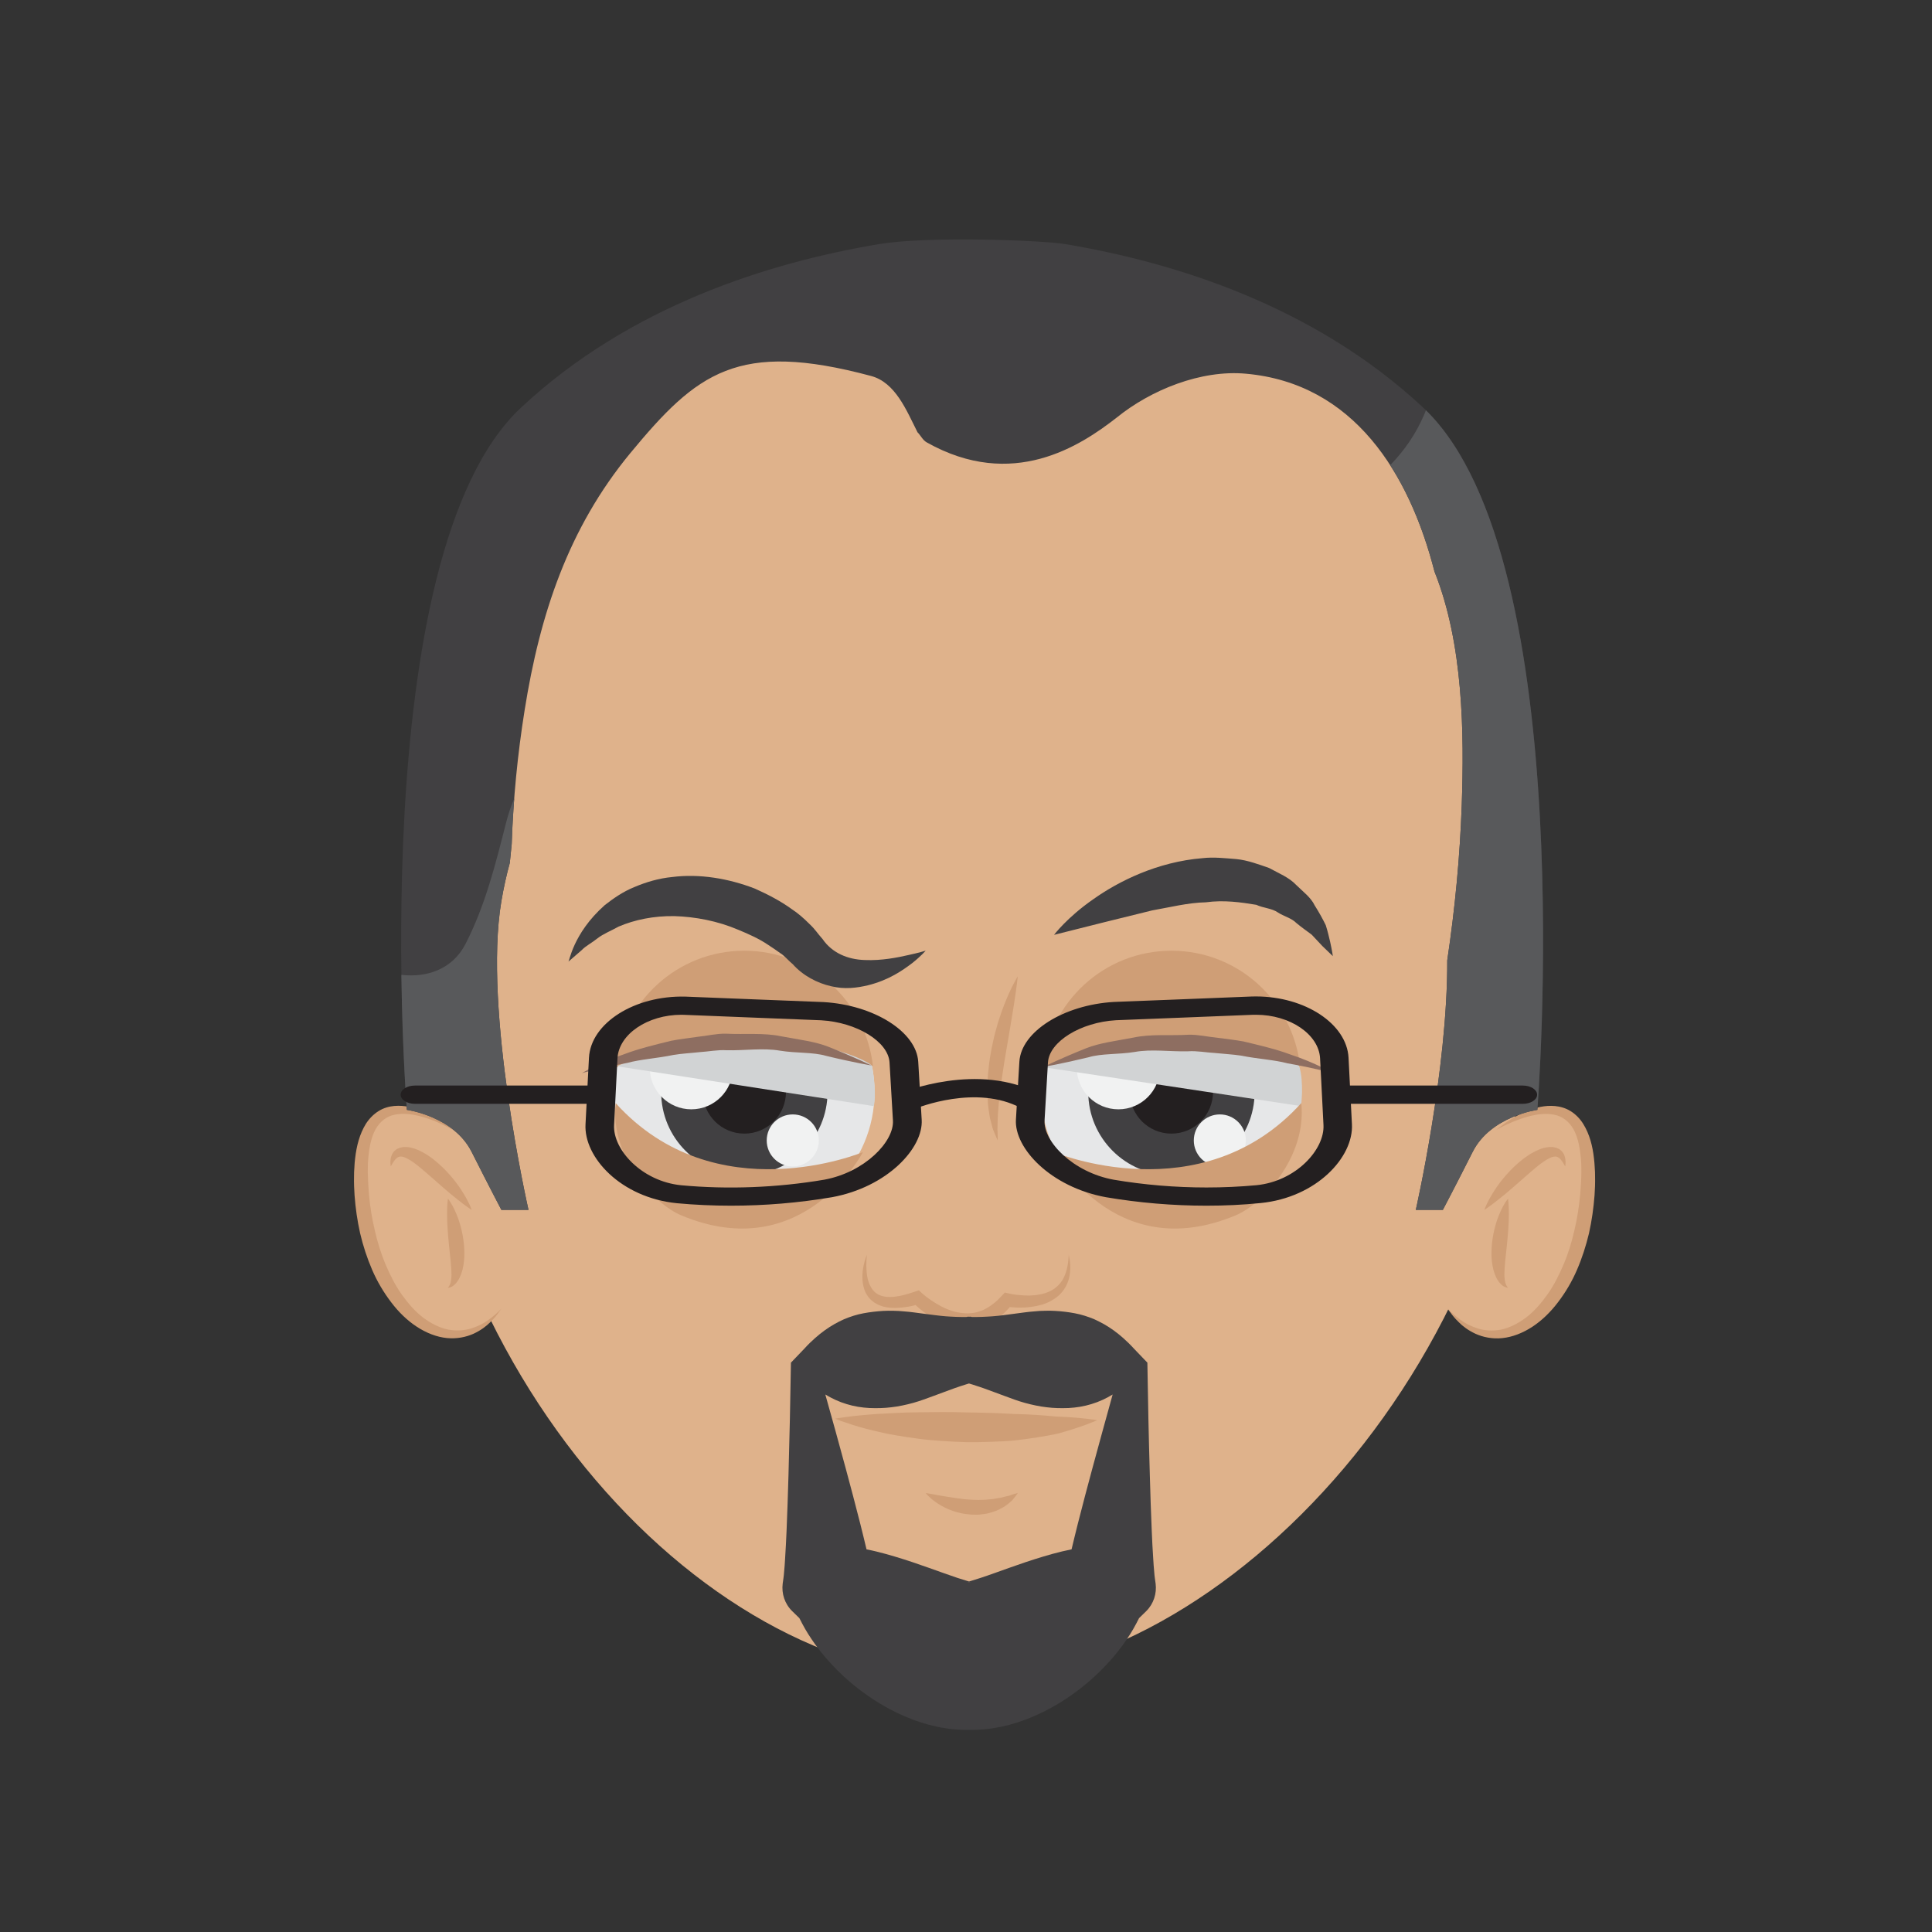 <?xml version="1.0" encoding="utf-8"?>
<!-- Generator: Adobe Illustrator 26.0.2, SVG Export Plug-In . SVG Version: 6.00 Build 0)  -->
<svg version="1.1" id="Layer_1" xmlns="http://www.w3.org/2000/svg" xmlns:xlink="http://www.w3.org/1999/xlink" x="0px" y="0px"
	 viewBox="0 0 330 330" style="enable-background:new 0 0 330 330;" xml:space="preserve">
<rect x="0" y="0" width="330" height="330" fill="#333333" stroke="none"/>
<style type="text/css">
	.st0{fill:#DFB28B;}
	.st1{fill:#CF9E76;}
	.st2{fill:#E6E7E8;}
	.st3{fill:#414042;}
	.st4{fill:#231F20;}
	.st5{fill:#F1F2F2;}
	.st6{fill:#58595B;}
	.st7{fill:#D1D3D4;}
	.st8{fill:#8E6E61;}
</style>
<g>
	<path class="st0" d="M261.53,164.29c0,67.55-52.95,122.3-96.94,122.3c-45.33,0-95.09-54.75-95.09-122.3
		C69.5,96.76,96.3,42,164.59,42C231.54,42,261.53,96.76,261.53,164.29z"/>
	<g>
		<path class="st0" d="M255.61,192.97c0,0,16.49-12.05,15.64,9.22c-0.85,21.26-15.18,32.54-23.97,21.37"/>
		<path class="st1" d="M255.61,192.97c0,0,0.21-0.18,0.6-0.49c0.4-0.3,0.99-0.75,1.79-1.25c0.8-0.5,1.81-1.07,3.06-1.55
			c1.24-0.47,2.77-0.92,4.54-0.76c0.88,0.08,1.84,0.34,2.69,0.88c0.85,0.53,1.59,1.29,2.13,2.16c1.1,1.76,1.61,3.81,1.84,5.88
			c0.07,0.52,0.1,1.04,0.13,1.56c0.04,0.53,0.07,1.06,0.06,1.59c0,0.54,0.02,1.05-0.01,1.62c-0.03,0.51-0.06,1.04-0.08,1.56
			c-0.17,2.19-0.47,4.34-0.95,6.49c-0.51,2.14-1.19,4.25-2.05,6.24c-0.86,2-1.97,3.87-3.24,5.53c-1.27,1.68-2.75,3.12-4.38,4.19
			c-1.63,1.07-3.43,1.77-5.15,1.94c-1.72,0.18-3.32-0.18-4.56-0.74c-1.25-0.58-2.2-1.3-2.86-1.98c-0.69-0.66-1.15-1.25-1.43-1.67
			c-0.3-0.41-0.45-0.62-0.45-0.62s0.19,0.18,0.55,0.54c0.35,0.35,0.91,0.83,1.64,1.36c0.73,0.56,1.72,1.07,2.89,1.45
			c1.17,0.37,2.56,0.48,4,0.21c1.44-0.29,2.9-1.03,4.26-2.04c1.37-1.03,2.58-2.42,3.68-3.96c1.1-1.55,2-3.33,2.78-5.18
			c0.79-1.86,1.39-3.83,1.84-5.84c0.48-2,0.79-4.07,0.98-6.07c0.04-0.52,0.07-1.04,0.11-1.56c0.05-0.47,0.04-0.99,0.07-1.48
			c0.02-0.5,0.02-0.99,0.01-1.47c0-0.49-0.01-0.98-0.06-1.45c-0.15-1.88-0.48-3.7-1.24-5.11c-0.77-1.4-1.98-2.33-3.4-2.56
			c-1.4-0.27-2.83-0.06-4.04,0.23c-1.22,0.31-2.28,0.71-3.13,1.07C256.53,192.42,255.61,192.97,255.61,192.97z"/>
	</g>
	<g>
		<path class="st0" d="M77.31,192.97c0,0-16.49-12.05-15.64,9.22c0.85,21.26,15.18,32.54,23.97,21.37"/>
		<path class="st1" d="M77.31,192.97c0,0-0.92-0.55-2.62-1.29c-0.85-0.37-1.9-0.76-3.13-1.07c-1.21-0.3-2.64-0.5-4.04-0.23
			c-1.42,0.23-2.63,1.16-3.4,2.56c-0.76,1.42-1.09,3.23-1.23,5.11c-0.06,0.47-0.06,0.96-0.06,1.45c-0.02,0.48-0.02,0.97,0.02,1.47
			c0.02,0.49,0.02,1.01,0.06,1.48c0.04,0.52,0.07,1.04,0.11,1.56c0.18,2,0.5,4.06,0.98,6.07c0.45,2.01,1.06,3.98,1.83,5.84
			c0.79,1.85,1.68,3.62,2.78,5.18c1.1,1.54,2.31,2.93,3.67,3.96c1.37,1.02,2.83,1.76,4.27,2.04c1.43,0.27,2.83,0.16,4-0.21
			c1.16-0.38,2.16-0.89,2.89-1.45c0.74-0.53,1.3-1.01,1.64-1.36c0.36-0.35,0.55-0.54,0.55-0.54s-0.16,0.22-0.45,0.62
			c-0.28,0.42-0.74,1.01-1.43,1.67c-0.67,0.68-1.61,1.4-2.86,1.98c-1.24,0.56-2.83,0.91-4.56,0.74c-1.73-0.17-3.52-0.87-5.15-1.94
			c-1.64-1.07-3.12-2.52-4.38-4.19c-1.27-1.67-2.38-3.53-3.24-5.53c-0.86-2-1.55-4.1-2.05-6.24c-0.48-2.15-0.79-4.3-0.95-6.49
			c-0.02-0.52-0.06-1.04-0.08-1.56c-0.03-0.56-0.01-1.08-0.01-1.61c-0.01-0.53,0.02-1.06,0.06-1.59c0.02-0.52,0.06-1.04,0.13-1.57
			c0.24-2.07,0.75-4.12,1.84-5.88c0.56-0.87,1.3-1.63,2.15-2.16c0.85-0.54,1.79-0.8,2.68-0.88c1.78-0.16,3.3,0.29,4.54,0.76
			c1.26,0.48,2.26,1.05,3.06,1.55c0.81,0.5,1.39,0.95,1.79,1.25C77.11,192.79,77.31,192.97,77.31,192.97z"/>
	</g>
	<g>
		<path class="st2" d="M222.31,186.52c0,12.28-9.96,22.23-22.23,22.23c-12.28,0-22.23-9.95-22.23-22.23
			c0-12.28,9.95-22.23,22.23-22.23C212.36,164.3,222.31,174.25,222.31,186.52z"/>
		<path class="st3" d="M214.3,186.52c0,7.85-6.36,14.21-14.21,14.21c-7.85,0-14.21-6.36-14.21-14.21c0-7.85,6.36-14.21,14.21-14.21
			C207.93,172.31,214.3,178.68,214.3,186.52z"/>
		<path class="st4" d="M207.19,186.52c0,3.93-3.18,7.11-7.1,7.11c-3.93,0-7.11-3.18-7.11-7.11c0-3.92,3.18-7.1,7.11-7.1
			C204,179.42,207.19,182.61,207.19,186.52z"/>
		<path class="st5" d="M198.13,182.37c0,3.93-3.18,7.11-7.1,7.11c-3.93,0-7.11-3.18-7.11-7.11c0-3.92,3.18-7.1,7.11-7.1
			C194.95,175.27,198.13,178.45,198.13,182.37z"/>
		<path class="st5" d="M212.8,194.8c0,2.45-1.99,4.44-4.44,4.44c-2.46,0-4.45-1.99-4.45-4.44c0-2.46,1.99-4.45,4.45-4.45
			C210.81,190.35,212.8,192.34,212.8,194.8z"/>
		<path class="st1" d="M205.97,178.26c8.67,1.05,16.1,3.86,16.1,3.86c-1.26-11.08-10.56-19.73-21.98-19.73
			c-11.51,0-20.87,8.79-22,19.99C178.08,182.37,191.45,176.5,205.97,178.26z"/>
	</g>
	<g>
		<path class="st2" d="M149.38,186.52c0,12.28-9.96,22.23-22.23,22.23c-12.28,0-22.23-9.95-22.23-22.23
			c0-12.28,9.96-22.23,22.23-22.23C139.42,164.3,149.38,174.25,149.38,186.52z"/>
		<path class="st3" d="M141.35,186.52c0,7.85-6.36,14.21-14.2,14.21c-7.86,0-14.22-6.36-14.22-14.21c0-7.85,6.36-14.21,14.22-14.21
			C134.99,172.31,141.35,178.68,141.35,186.52z"/>
		<path class="st4" d="M134.25,186.52c0,3.93-3.18,7.11-7.11,7.11c-3.92,0-7.1-3.18-7.1-7.11c0-3.92,3.18-7.1,7.1-7.1
			C131.07,179.42,134.25,182.61,134.25,186.52z"/>
		<path class="st5" d="M125.19,182.37c0,3.93-3.18,7.11-7.11,7.11c-3.92,0-7.1-3.18-7.1-7.11c0-3.92,3.18-7.1,7.1-7.1
			C122.01,175.27,125.19,178.45,125.19,182.37z"/>
		<path class="st5" d="M139.86,194.8c0,2.45-2,4.44-4.45,4.44c-2.46,0-4.45-1.99-4.45-4.44c0-2.46,1.99-4.45,4.45-4.45
			C137.87,190.35,139.86,192.34,139.86,194.8z"/>
		<path class="st1" d="M133.02,178.26c8.67,1.05,16.09,3.86,16.09,3.86c-1.25-11.08-10.56-19.73-21.97-19.73
			c-11.52,0-20.87,8.79-22.01,19.99C105.14,182.37,118.51,176.5,133.02,178.26z"/>
	</g>
	<g>
		<path class="st0" d="M148.07,214.32c0,0-3.19,11.17,8.62,7.34c0,0,8.44,8.62,15.31,0.37c0,0,11.49,2.51,10.52-7.71"/>
		<path class="st1" d="M148.07,214.32c-0.14,1.28-0.14,2.57,0.07,3.78c0.22,1.19,0.76,2.28,1.61,2.85c0.21,0.14,0.44,0.26,0.69,0.34
			c0.23,0.1,0.5,0.14,0.76,0.19c0.27,0.04,0.54,0.05,0.83,0.05c0.27,0.02,0.56-0.03,0.85-0.05c0.57-0.07,1.15-0.18,1.73-0.34
			c0.58-0.16,1.15-0.34,1.73-0.54l0.61-0.21l0.53,0.5c0.22,0.19,0.5,0.42,0.75,0.62c0.27,0.21,0.55,0.41,0.83,0.6
			c0.57,0.38,1.15,0.73,1.74,1.04c1.19,0.62,2.45,1.04,3.7,1.14c0.31,0.03,0.62,0.04,0.92,0.04c0.31-0.02,0.62-0.04,0.91-0.09
			c0.31-0.05,0.6-0.11,0.89-0.22c0.3-0.08,0.58-0.21,0.87-0.34c0.27-0.14,0.55-0.28,0.82-0.46c0.26-0.17,0.53-0.35,0.78-0.55
			c0.51-0.39,0.99-0.87,1.44-1.36l0.5-0.53l0.62,0.14c0.25,0.06,0.58,0.13,0.87,0.17c0.3,0.05,0.61,0.09,0.91,0.11
			c0.61,0.06,1.23,0.1,1.84,0.09c0.6-0.02,1.2-0.08,1.79-0.2c0.59-0.12,1.15-0.28,1.68-0.54c0.26-0.12,0.5-0.27,0.75-0.43
			c0.23-0.18,0.45-0.36,0.66-0.57c0.2-0.21,0.41-0.43,0.57-0.68c0.18-0.23,0.31-0.51,0.45-0.79c0.11-0.28,0.25-0.57,0.33-0.88
			c0.1-0.3,0.17-0.61,0.23-0.92c0.13-0.63,0.19-1.29,0.22-1.96c0.13,0.65,0.26,1.32,0.26,2c0.02,0.67-0.05,1.37-0.22,2.05
			c-0.1,0.34-0.2,0.68-0.36,1.01c-0.14,0.33-0.34,0.64-0.55,0.95c-0.2,0.3-0.46,0.58-0.72,0.84c-0.27,0.25-0.56,0.48-0.87,0.68
			c-0.3,0.2-0.63,0.38-0.95,0.55c-0.34,0.15-0.67,0.29-1.02,0.4c-0.69,0.21-1.4,0.35-2.1,0.44c-0.7,0.09-1.4,0.12-2.11,0.11
			c-0.35-0.01-0.7-0.04-1.05-0.06c-0.36-0.04-0.69-0.07-1.08-0.14l1.11-0.38c-0.5,0.61-1.03,1.21-1.65,1.75
			c-0.3,0.27-0.62,0.53-0.97,0.75c-0.33,0.25-0.71,0.44-1.07,0.64c-1.5,0.75-3.26,1.11-4.92,0.92c-1.68-0.18-3.22-0.75-4.61-1.51
			c-0.71-0.37-1.35-0.81-1.97-1.29c-0.31-0.23-0.61-0.49-0.91-0.75c-0.31-0.27-0.57-0.5-0.88-0.83l1.15,0.28
			c-0.65,0.18-1.3,0.36-1.97,0.47c-0.67,0.11-1.37,0.18-2.07,0.21c-0.36-0.02-0.71,0-1.08-0.05c-0.36-0.03-0.72-0.1-1.08-0.19
			c-0.36-0.11-0.71-0.23-1.06-0.42c-0.34-0.17-0.66-0.39-0.95-0.65c-0.29-0.26-0.54-0.55-0.74-0.88c-0.22-0.31-0.37-0.65-0.48-0.99
			c-0.23-0.69-0.32-1.38-0.33-2.06C147.3,216.83,147.59,215.53,148.07,214.32z"/>
	</g>
	<path class="st1" d="M142.65,242.32c0,0,0.18-0.03,0.51-0.09c0.34-0.04,0.83-0.13,1.46-0.21c1.25-0.17,3.01-0.35,5.13-0.5
		c1.05-0.06,2.19-0.12,3.4-0.18c1.2-0.06,2.47-0.11,3.77-0.11c1.31-0.02,2.65-0.02,4.02-0.04c1.37-0.01,2.76,0.03,4.14,0.06
		c1.39,0.04,2.77,0.03,4.13,0.09c1.36,0.02,2.7,0.13,4,0.18c2.59,0.05,5.02,0.22,7.12,0.43c2.08,0.07,3.84,0.22,5.1,0.36
		c1.25,0.14,1.98,0.27,1.98,0.27s-0.66,0.3-1.84,0.74c-1.18,0.44-2.89,1.01-4.99,1.58c-2.1,0.43-4.58,0.83-7.24,1.14
		c-1.34,0.13-2.71,0.19-4.11,0.23c-1.4,0.05-2.82,0.08-4.24,0.06c-1.42-0.05-2.84-0.11-4.22-0.21c-1.39-0.09-2.77-0.21-4.08-0.4
		c-1.31-0.17-2.59-0.37-3.79-0.58c-1.2-0.19-2.33-0.46-3.37-0.7c-2.08-0.47-3.81-1.01-5-1.43
		C143.32,242.63,142.65,242.32,142.65,242.32z"/>
	<path class="st1" d="M253.54,206.65c0,0,0.1-0.3,0.32-0.8c0.23-0.5,0.58-1.19,1.07-1.98c0.95-1.59,2.46-3.53,4.34-5.18
		c0.48-0.4,0.96-0.81,1.49-1.16c0.5-0.37,1.06-0.68,1.61-0.95c0.57-0.27,1.15-0.5,1.79-0.6c0.3-0.06,0.64-0.07,0.95-0.07
		c0.34,0.06,0.65,0.09,0.95,0.24c0.3,0.1,0.54,0.34,0.74,0.51c0.15,0.23,0.33,0.43,0.39,0.65c0.18,0.41,0.19,0.77,0.22,1.06
		c0.02,0.28-0.03,0.5-0.03,0.65c-0.02,0.15-0.03,0.22-0.03,0.22s-0.15-0.27-0.42-0.73c-0.15-0.21-0.33-0.46-0.56-0.66
		c-0.1-0.12-0.25-0.15-0.36-0.24c-0.14-0.02-0.25-0.1-0.39-0.06c-0.51-0.02-1.31,0.41-2.13,0.98c-0.82,0.59-1.68,1.32-2.55,2.09
		c-1.74,1.51-3.49,3.11-4.93,4.21c-0.7,0.57-1.32,1.03-1.76,1.34C253.81,206.49,253.54,206.65,253.54,206.65z"/>
	<path class="st1" d="M257.58,204.74c0,0,0.04,0.27,0.08,0.72c0.03,0.46,0.07,1.09,0.06,1.84c0.02,1.51-0.14,3.46-0.33,5.36
		c-0.2,1.9-0.43,3.75-0.43,5.11c0.02,0.68,0.1,1.23,0.26,1.6c0.08,0.19,0.16,0.35,0.24,0.43c0.07,0.1,0.11,0.15,0.11,0.15
		s-0.06-0.01-0.19-0.03c-0.13-0.02-0.31-0.07-0.54-0.2c-0.43-0.25-0.96-0.82-1.31-1.59c-0.18-0.38-0.34-0.81-0.45-1.26
		c-0.11-0.46-0.2-0.94-0.26-1.43c-0.05-0.5-0.08-1.01-0.06-1.52c-0.01-0.51,0.04-1.03,0.08-1.54c0.22-2.05,0.79-4.01,1.44-5.4
		c0.31-0.71,0.63-1.27,0.87-1.66C257.41,204.95,257.58,204.74,257.58,204.74z"/>
	<path class="st1" d="M80.56,206.65c0,0-0.28-0.17-0.72-0.48c-0.44-0.31-1.07-0.77-1.76-1.34c-1.43-1.11-3.19-2.7-4.92-4.21
		c-0.86-0.76-1.74-1.49-2.56-2.09c-0.82-0.58-1.62-1-2.12-0.98c-0.15-0.03-0.26,0.05-0.4,0.06c-0.11,0.09-0.26,0.12-0.36,0.24
		c-0.23,0.2-0.41,0.45-0.55,0.66c-0.27,0.46-0.43,0.73-0.43,0.73s-0.01-0.07-0.02-0.22c-0.01-0.14-0.06-0.37-0.04-0.65
		c0.03-0.29,0.04-0.65,0.23-1.06c0.06-0.22,0.24-0.42,0.39-0.65c0.2-0.18,0.44-0.41,0.75-0.51c0.3-0.15,0.61-0.19,0.95-0.24
		c0.31,0,0.66,0.01,0.96,0.07c0.63,0.11,1.21,0.33,1.78,0.6c0.55,0.27,1.11,0.59,1.62,0.95c0.52,0.35,1,0.76,1.48,1.16
		c1.88,1.65,3.39,3.59,4.34,5.18c0.49,0.79,0.83,1.48,1.07,1.98C80.46,206.35,80.56,206.65,80.56,206.65z"/>
	<path class="st1" d="M76.52,204.74c0,0,0.17,0.21,0.41,0.6c0.24,0.38,0.57,0.95,0.87,1.66c0.64,1.4,1.22,3.35,1.43,5.4
		c0.04,0.51,0.09,1.03,0.09,1.54c0.01,0.51-0.02,1.02-0.07,1.52c-0.05,0.49-0.14,0.97-0.25,1.43c-0.12,0.45-0.27,0.87-0.46,1.26
		c-0.34,0.77-0.87,1.34-1.31,1.59c-0.22,0.13-0.41,0.18-0.54,0.2c-0.12,0.03-0.18,0.03-0.18,0.03s0.03-0.05,0.1-0.15
		c0.08-0.09,0.16-0.25,0.25-0.43c0.16-0.38,0.24-0.92,0.26-1.6c0-1.35-0.23-3.21-0.43-5.11c-0.19-1.91-0.34-3.86-0.32-5.36
		c-0.01-0.75,0.02-1.38,0.06-1.84C76.47,205,76.52,204.74,76.52,204.74z"/>
	<path class="st1" d="M158.11,255.02c0,0,0.27,0.05,0.74,0.12c0.46,0.09,1.12,0.19,1.88,0.34c0.38,0.06,0.79,0.13,1.22,0.2
		c0.43,0.07,0.87,0.14,1.33,0.2c0.46,0.09,0.93,0.1,1.39,0.19c0.47,0.03,0.95,0.09,1.43,0.1c0.47,0,0.95,0.06,1.41,0.02
		c0.46-0.02,0.92-0.01,1.36-0.08c0.22-0.02,0.44-0.04,0.66-0.05c0.21-0.03,0.41-0.09,0.62-0.11c0.41-0.07,0.82-0.11,1.16-0.22
		c0.36-0.11,0.71-0.17,1.02-0.25c0.29-0.11,0.55-0.18,0.78-0.26c0.45-0.14,0.74-0.21,0.74-0.21s-0.14,0.23-0.44,0.62
		c-0.15,0.19-0.34,0.43-0.57,0.69c-0.25,0.23-0.54,0.47-0.89,0.73c-0.34,0.28-0.74,0.5-1.19,0.72c-0.22,0.11-0.45,0.22-0.69,0.32
		c-0.24,0.09-0.5,0.16-0.75,0.24c-0.52,0.18-1.07,0.27-1.63,0.33c-0.56,0.1-1.14,0.05-1.71,0.05c-0.57-0.04-1.13-0.11-1.68-0.21
		c-0.55-0.14-1.07-0.24-1.56-0.43c-0.99-0.33-1.85-0.8-2.55-1.25c-0.7-0.45-1.23-0.9-1.56-1.24
		C158.27,255.25,158.11,255.02,158.11,255.02z"/>
	<path class="st1" d="M173.84,166.77c0,0-0.04,0.47-0.14,1.24c-0.1,0.78-0.25,1.91-0.46,3.22c-0.11,0.67-0.2,1.38-0.34,2.13
		c-0.12,0.74-0.26,1.54-0.39,2.36c-0.27,1.64-0.59,3.37-0.86,5.09c-0.17,0.87-0.26,1.73-0.41,2.58c-0.14,0.85-0.22,1.69-0.34,2.5
		c-0.1,0.81-0.18,1.6-0.28,2.34c-0.06,0.75-0.11,1.46-0.17,2.11c-0.05,0.66-0.03,1.25-0.06,1.8c-0.03,0.54-0.02,1.01,0.01,1.39
		c0.02,0.79,0.02,1.26,0.02,1.26s-0.21-0.41-0.51-1.15c-0.16-0.38-0.36-0.83-0.48-1.38c-0.13-0.54-0.34-1.15-0.43-1.84
		c-0.1-0.68-0.23-1.43-0.27-2.21c-0.03-0.79-0.1-1.63-0.08-2.48c0.04-0.86,0.04-1.75,0.15-2.64c0.09-0.9,0.18-1.8,0.34-2.7
		c0.14-0.9,0.31-1.79,0.52-2.65c0.18-0.87,0.42-1.71,0.65-2.53c0.22-0.83,0.51-1.6,0.75-2.33c0.25-0.73,0.52-1.42,0.78-2.04
		c0.51-1.26,1.01-2.28,1.39-2.98C173.59,167.16,173.84,166.77,173.84,166.77z"/>
	<path class="st3" d="M243.09,69.62c-18.55-17.32-42.31-24.77-61.06-27.91c-3.35-0.63-23.41-1.46-31.98,0
		c-18.75,3.14-42.51,10.59-61.05,27.91C61.91,94.91,69.5,189.57,69.5,189.57s7.98,1.07,11.06,7.18c3.08,6.11,5.08,9.9,5.08,9.9h4.63
		c0,0-7.78-34.11-4.63-52.74c0.39-2.28,0.87-4.46,1.44-6.53c0.1-1.07,0.21-2.13,0.32-3.21c0.26-7.66,1-15.3,2.22-22.93
		c2.6-16.3,7.44-30.99,18.03-43.83c11.38-13.76,18.33-19.31,41.14-13.19c4.17,1.12,6.04,5.88,7.93,9.62
		c0.55,0.55,0.89,1.34,1.57,1.72c14.67,8.26,26.27,0.59,32.46-4.24c5.82-4.72,14.39-8.19,22.05-7.49
		c18.4,1.64,27.91,16.97,32.22,33.79c4.95,12.37,5.07,27.65,4.66,39.8c-0.31,8.91-1.16,17.79-2.48,26.61
		c0.08,18.71-5.37,42.62-5.37,42.62h4.62c0,0,2.01-3.79,5.09-9.9c3.08-6.11,11.05-7.18,11.05-7.18S270.18,94.91,243.09,69.62z"/>
	<path class="st6" d="M85.64,153.92c0.39-2.28,0.87-4.46,1.44-6.53c0.1-1.08,0.21-2.16,0.33-3.24c0.08-2.59,0.23-5.19,0.42-7.77
		c-0.53,1.26-0.99,2.59-1.36,4.04c-1.84,7.19-3.54,14.14-6.95,20.8c-2.24,4.37-6.64,5.79-10.96,5.29
		c0.18,13.67,0.94,23.07,0.94,23.07s7.98,1.07,11.06,7.18c3.08,6.11,5.08,9.9,5.08,9.9h4.63C90.27,206.65,82.49,172.55,85.64,153.92
		z"/>
	<path class="st6" d="M243.56,70.08c-0.09,0.22-0.18,0.45-0.27,0.67c-1.42,3.35-3.41,6.21-5.84,8.71c3.45,5.36,5.9,11.65,7.57,18.17
		c4.95,12.37,5.07,27.65,4.66,39.8c-0.31,8.91-1.16,17.79-2.48,26.61c0.08,18.71-5.37,42.62-5.37,42.62h4.62c0,0,2.01-3.79,5.09-9.9
		c3.08-6.11,11.05-7.18,11.05-7.18S270.09,96.06,243.56,70.08z"/>
	<path class="st7" d="M221.91,182.13c-0.39-1.2-20.22-9.88-43.57,0.17l43.89,6.63C222.23,188.93,222.76,184.73,221.91,182.13z"/>
	<path class="st7" d="M148.98,182.16c-0.21-1.23-20.27-10.1-43.63-0.04l43.89,6.81C149.25,188.93,149.82,187.19,148.98,182.16z"/>
	<g>
		<path class="st8" d="M99.42,183.29c0,0,2.73-1.71,7.29-3.26c2.25-0.86,4.98-1.54,7.9-2.25c1.48-0.3,3.03-0.45,4.59-0.69
			c1.58-0.16,3.16-0.56,4.78-0.53c3.23,0.17,6.48-0.19,9.47,0.45c2.98,0.56,5.8,0.89,8.06,1.79c4.51,1.8,7.33,3.19,7.33,3.19
			s-3.21-0.54-7.73-1.64c-2.24-0.66-5.06-0.43-7.9-0.89c-2.87-0.5-6,0-9.09-0.07c-1.55-0.1-3.09,0.23-4.61,0.32
			c-1.52,0.17-3.04,0.24-4.47,0.48c-2.85,0.59-5.63,0.74-7.89,1.36C102.5,182.42,99.42,183.29,99.42,183.29z"/>
	</g>
	<g>
		<path class="st8" d="M227.63,183.29c0,0-3.09-0.85-7.73-1.67c-2.27-0.61-5.04-0.73-7.9-1.31c-1.44-0.22-2.96-0.29-4.47-0.45
			c-1.53-0.08-3.07-0.4-4.62-0.29c-3.08,0.08-6.22-0.41-9.08,0.11c-2.85,0.46-5.67,0.24-7.9,0.91c-4.52,1.1-7.72,1.65-7.72,1.65
			s2.82-1.39,7.33-3.2c2.25-0.9,5.07-1.24,8.05-1.81c2.98-0.65,6.23-0.3,9.45-0.49c1.62-0.04,3.2,0.35,4.78,0.5
			c1.56,0.23,3.12,0.37,4.59,0.65c2.93,0.7,5.67,1.35,7.92,2.2C224.89,181.6,227.63,183.29,227.63,183.29z"/>
	</g>
	<path class="st1" d="M222.27,188.41c-17.08,18.91-42.24,8.38-42.24,8.38s10.12,19.56,31.03,10.8
		C215.51,205.75,223.23,197.78,222.27,188.41z"/>
	<path class="st1" d="M105.15,188.41c17.08,18.91,42.24,8.38,42.24,8.38s-10.12,19.56-31.03,10.8
		C111.92,205.75,104.2,197.78,105.15,188.41z"/>
	<g>
		<path class="st3" d="M158.11,162.38c0,0-0.73,0.88-2.29,2.12c-1.58,1.2-3.98,2.91-7.59,3.8c-1.79,0.42-3.95,0.74-6.29,0.15
			c-2.31-0.52-4.79-1.79-6.54-3.77c-0.53-0.4-1.51-1.54-2.1-1.86c-0.63-0.44-1.28-0.92-2.11-1.44c-1.53-1.04-3.3-1.83-5.07-2.56
			c-3.55-1.52-7.38-2.23-10.91-2.34c-3.54-0.06-6.82,0.62-9.55,1.79c-1.26,0.71-2.62,1.23-3.61,2.01c-0.97,0.78-2.04,1.31-2.68,2
			c-1.47,1.27-2.31,2-2.31,2c0.18,0.18,0.69-4.76,6.24-9.68c1.44-1.12,3.08-2.29,5.07-3.09c1.95-0.83,4.14-1.49,6.45-1.71
			c4.63-0.59,9.59,0.23,14.12,1.98c2.22,1,4.39,2.11,6.36,3.55c0.99,0.64,1.98,1.51,2.93,2.46c1.06,0.99,1.32,1.55,2.25,2.58
			c1.63,2.38,4.27,3.52,7.25,3.61c2.89,0.12,5.58-0.43,7.42-0.85C157.02,162.73,158.11,162.38,158.11,162.38z"/>
	</g>
	<g>
		<path class="st3" d="M180.04,159.68c0,0,2.21-2.96,6.65-6.05c4.36-3.11,11.02-6.43,18.72-7.05c1.88-0.22,3.86,0.01,5.78,0.16
			c1.92,0.19,3.82,0.91,5.56,1.51c1.68,0.92,3.4,1.6,4.61,2.87c1.23,1.21,2.55,2.17,3.19,3.52c0.78,1.23,1.41,2.38,1.9,3.39
			c0.35,1.09,0.56,2.07,0.75,2.85c0.35,1.57,0.46,2.44,0.46,2.44s-0.65-0.63-1.79-1.73c-0.5-0.54-1.11-1.19-1.82-1.94
			c-0.82-0.62-1.75-1.26-2.63-2c-0.82-0.84-2.14-1.13-3.17-1.81c-1.03-0.71-2.48-0.73-3.66-1.29c-2.67-0.44-5.54-0.85-8.61-0.43
			c-3.05,0.06-6.17,0.86-9.16,1.38c-3.03,0.75-5.85,1.45-8.27,2.04C183.43,158.83,180.04,159.68,180.04,159.68z"/>
	</g>
</g>
<path class="st0" d="M137.31,270.94c0,0,25.81,31.54,49.18-2.37"/>
<path class="st3" d="M197.39,270.5c-0.08-0.63-0.19-1.21-0.24-1.99c-0.07-0.73-0.13-1.49-0.17-2.27c-0.11-1.53-0.18-3.12-0.25-4.7
	c-0.14-3.16-0.24-6.36-0.33-9.56c-0.19-6.39-0.32-12.82-0.42-19.23l0,0l-2.31-2.41c-0.64-0.71-1.22-1.25-1.78-1.76
	c-0.57-0.51-1.14-0.96-1.68-1.35c-0.54-0.38-1.11-0.76-1.65-1.06c-0.55-0.3-1.1-0.58-1.64-0.83c-1.1-0.46-2.21-0.81-3.32-1.02
	c-1.12-0.21-2.25-0.35-3.4-0.41c-0.58-0.04-1.15-0.04-1.73-0.02c-0.58,0-1.16,0.04-1.75,0.1c-1.18,0.08-2.36,0.27-3.56,0.42
	c-1.19,0.16-2.39,0.33-3.58,0.42c-0.6,0.04-1.19,0.08-1.79,0.1c-0.59,0.03-1.19,0.02-1.74,0.02l-0.21-0.02v-0.04l-0.3,0.02
	l-0.29-0.02v0.04l-0.22,0.02c-0.56,0-1.15,0.01-1.74-0.02c-0.6-0.02-1.19-0.06-1.79-0.1c-1.19-0.1-2.39-0.27-3.58-0.42
	c-1.2-0.15-2.38-0.34-3.56-0.42c-0.59-0.05-1.17-0.1-1.75-0.1c-0.59-0.01-1.16-0.01-1.73,0.02c-1.15,0.07-2.27,0.2-3.4,0.41
	c-1.12,0.21-2.23,0.56-3.32,1.02c-0.56,0.24-1.1,0.53-1.64,0.83c-0.54,0.3-1.11,0.68-1.65,1.06c-0.54,0.39-1.11,0.84-1.68,1.35
	c-0.56,0.51-1.15,1.05-1.78,1.76l-2.31,2.41l0,0c-0.1,6.41-0.24,12.84-0.42,19.23c-0.1,3.2-0.19,6.4-0.33,9.56
	c-0.07,1.58-0.15,3.17-0.25,4.7c-0.04,0.79-0.1,1.54-0.17,2.27c-0.05,0.78-0.16,1.36-0.24,1.99c-0.21,1.67,0.33,3.43,1.62,4.69
	l1.23,1.2l0,0c0.37,0.72,0.65,1.27,1,1.87c0.34,0.58,0.69,1.15,1.06,1.69c0.73,1.1,1.52,2.11,2.36,3.11
	c1.69,1.96,3.56,3.78,5.68,5.41c1.06,0.83,2.18,1.6,3.39,2.35c1.21,0.73,2.48,1.44,3.9,2.07c1.42,0.64,2.95,1.23,4.72,1.71
	c1.8,0.47,3.82,0.86,6.41,0.88h0.47h0.01h0.02h0.47c2.58-0.02,4.61-0.41,6.41-0.88c1.77-0.48,3.3-1.06,4.72-1.71
	c1.42-0.63,2.69-1.34,3.9-2.07c1.21-0.75,2.33-1.52,3.39-2.35c2.12-1.64,4-3.45,5.69-5.41c0.84-1,1.63-2.01,2.36-3.11
	c0.37-0.54,0.72-1.11,1.06-1.69c0.35-0.6,0.63-1.15,1-1.87l0,0l1.23-1.2C197.06,273.93,197.6,272.17,197.39,270.5z M165.43,270.27
	h-0.11h-0.05l-0.03-0.01c-0.04,0.01,0.16,0,0.28,0c0.13,0,0.33,0.01,0.29,0l-0.03,0.01h-0.05h-0.11l-0.1,0.01L165.43,270.27z
	 M186.58,250.83c-0.84,3.12-1.67,6.24-2.47,9.4c-0.36,1.46-0.73,2.92-1.08,4.41c-0.55,0.11-1.1,0.23-1.64,0.36
	c-1.1,0.26-2.15,0.56-3.19,0.87c-2.06,0.62-4.01,1.28-5.82,1.93c-1.81,0.64-3.51,1.27-4.9,1.72c-0.68,0.22-1.3,0.42-1.72,0.54
	c-0.09,0.02-0.17,0.04-0.24,0.07c-0.07-0.02-0.15-0.04-0.24-0.07c-0.42-0.12-1.04-0.32-1.73-0.54c-1.38-0.46-3.08-1.08-4.89-1.72
	c-1.81-0.65-3.76-1.31-5.82-1.93c-1.04-0.3-2.09-0.61-3.19-0.87c-0.53-0.13-1.09-0.25-1.64-0.36c-0.35-1.5-0.72-2.95-1.08-4.41
	c-0.8-3.16-1.63-6.29-2.47-9.4c-1.14-4.23-2.31-8.44-3.49-12.64c0.57,0.34,1.12,0.64,1.69,0.9c0.65,0.3,1.31,0.55,1.95,0.74
	c1.3,0.4,2.59,0.6,3.87,0.67c1.27,0.05,2.54,0.03,3.78-0.13c0.62-0.08,1.25-0.16,1.86-0.3c0.61-0.12,1.23-0.28,1.84-0.44
	c1.21-0.34,2.41-0.79,3.6-1.23c1.19-0.43,2.37-0.89,3.55-1.31c0.59-0.2,1.19-0.41,1.78-0.59c0.21-0.07,0.41-0.12,0.62-0.19
	c0.21,0.06,0.42,0.12,0.63,0.19c0.59,0.19,1.18,0.39,1.78,0.59c1.19,0.42,2.37,0.88,3.56,1.31c1.19,0.45,2.38,0.89,3.6,1.23
	c0.61,0.16,1.22,0.32,1.84,0.44c0.61,0.14,1.24,0.22,1.85,0.3c1.24,0.16,2.52,0.18,3.78,0.13c1.28-0.07,2.57-0.27,3.87-0.67
	c0.64-0.19,1.3-0.44,1.95-0.74c0.57-0.26,1.12-0.56,1.68-0.9C188.89,242.39,187.72,246.6,186.58,250.83z"/>
<g>
	<g>
		<path class="st4" d="M260.12,188.54H228.5c-1.35,0-2.44-0.7-2.44-1.56c0-0.86,1.09-1.56,2.44-1.56h31.61
			c1.35,0,2.44,0.7,2.44,1.56C262.56,187.84,261.47,188.54,260.12,188.54z"/>
	</g>
	<g>
		<path class="st4" d="M102.47,188.54H70.87c-1.35,0-2.44-0.7-2.44-1.56c0-0.86,1.09-1.56,2.44-1.56h31.61
			c1.36,0,2.44,0.7,2.44,1.56C104.92,187.84,103.83,188.54,102.47,188.54z"/>
	</g>
	<g>
		<path class="st4" d="M156.31,189.38l-2.67-2.61c0.54-0.22,13.47-5.49,23.9,0.11l-3.16,2.38
			C166.76,185.16,156.73,189.21,156.31,189.38z"/>
	</g>
	<g>
		<path class="st4" d="M124.87,205.94c-3.1,0-6.21-0.14-9.24-0.42c-9.6-0.95-15.93-7.87-15.62-13.48l0.59-11.37
			c0.31-5.91,7.78-10.67,16.49-10.44c4.06,0.16,8.07,0.32,12.09,0.48c3.82,0.15,7.64,0.31,11.45,0.45
			c8.65,0.5,15.89,5.07,16.21,10.19l0.59,9.89c0.31,4.88-5.9,11.52-15.31,13.25C136.4,205.46,130.62,205.94,124.87,205.94z
			 M116.4,173.33c-5.81,0-10.71,3.34-10.93,7.44l-0.58,11.38c-0.23,4.21,4.72,9.63,11.46,10.3c7.95,0.74,16.37,0.42,24.44-0.95
			c6.87-1.26,11.97-6.49,11.73-10.14l-0.58-9.89c-0.22-3.55-5.58-6.85-11.7-7.2c-3.74-0.15-7.56-0.3-11.39-0.45
			c-4.01-0.16-8.02-0.32-12.04-0.48C116.7,173.33,116.55,173.33,116.4,173.33z"/>
	</g>
	<g>
		<path class="st4" d="M206.07,205.94L206.07,205.94c-5.75,0-11.53-0.49-17.18-1.45c-9.46-1.74-15.67-8.39-15.36-13.27l0.59-9.89
			c0.31-5.12,7.56-9.69,16.13-10.19c3.89-0.15,7.71-0.3,11.52-0.45c4.02-0.16,8.04-0.32,12.05-0.48c0.26,0,0.48-0.01,0.7-0.01
			c8.41,0,15.51,4.69,15.82,10.45l0.58,11.37c0.31,5.61-6.03,12.52-15.6,13.47C212.28,205.8,209.17,205.94,206.07,205.94z
			 M214.54,173.33c-0.15,0-0.3,0-0.45,0c-3.97,0.16-7.99,0.31-12,0.48c-3.82,0.15-7.64,0.3-11.46,0.45
			c-6.05,0.35-11.4,3.66-11.63,7.2l-0.58,9.89c-0.23,3.65,4.86,8.88,11.79,10.15c5.19,0.88,10.55,1.33,15.86,1.33h0.01
			c2.86,0,5.74-0.13,8.54-0.39c6.72-0.67,11.67-6.08,11.44-10.3l-0.58-11.38C225.25,176.67,220.35,173.33,214.54,173.33z"/>
	</g>
</g>
</svg>
